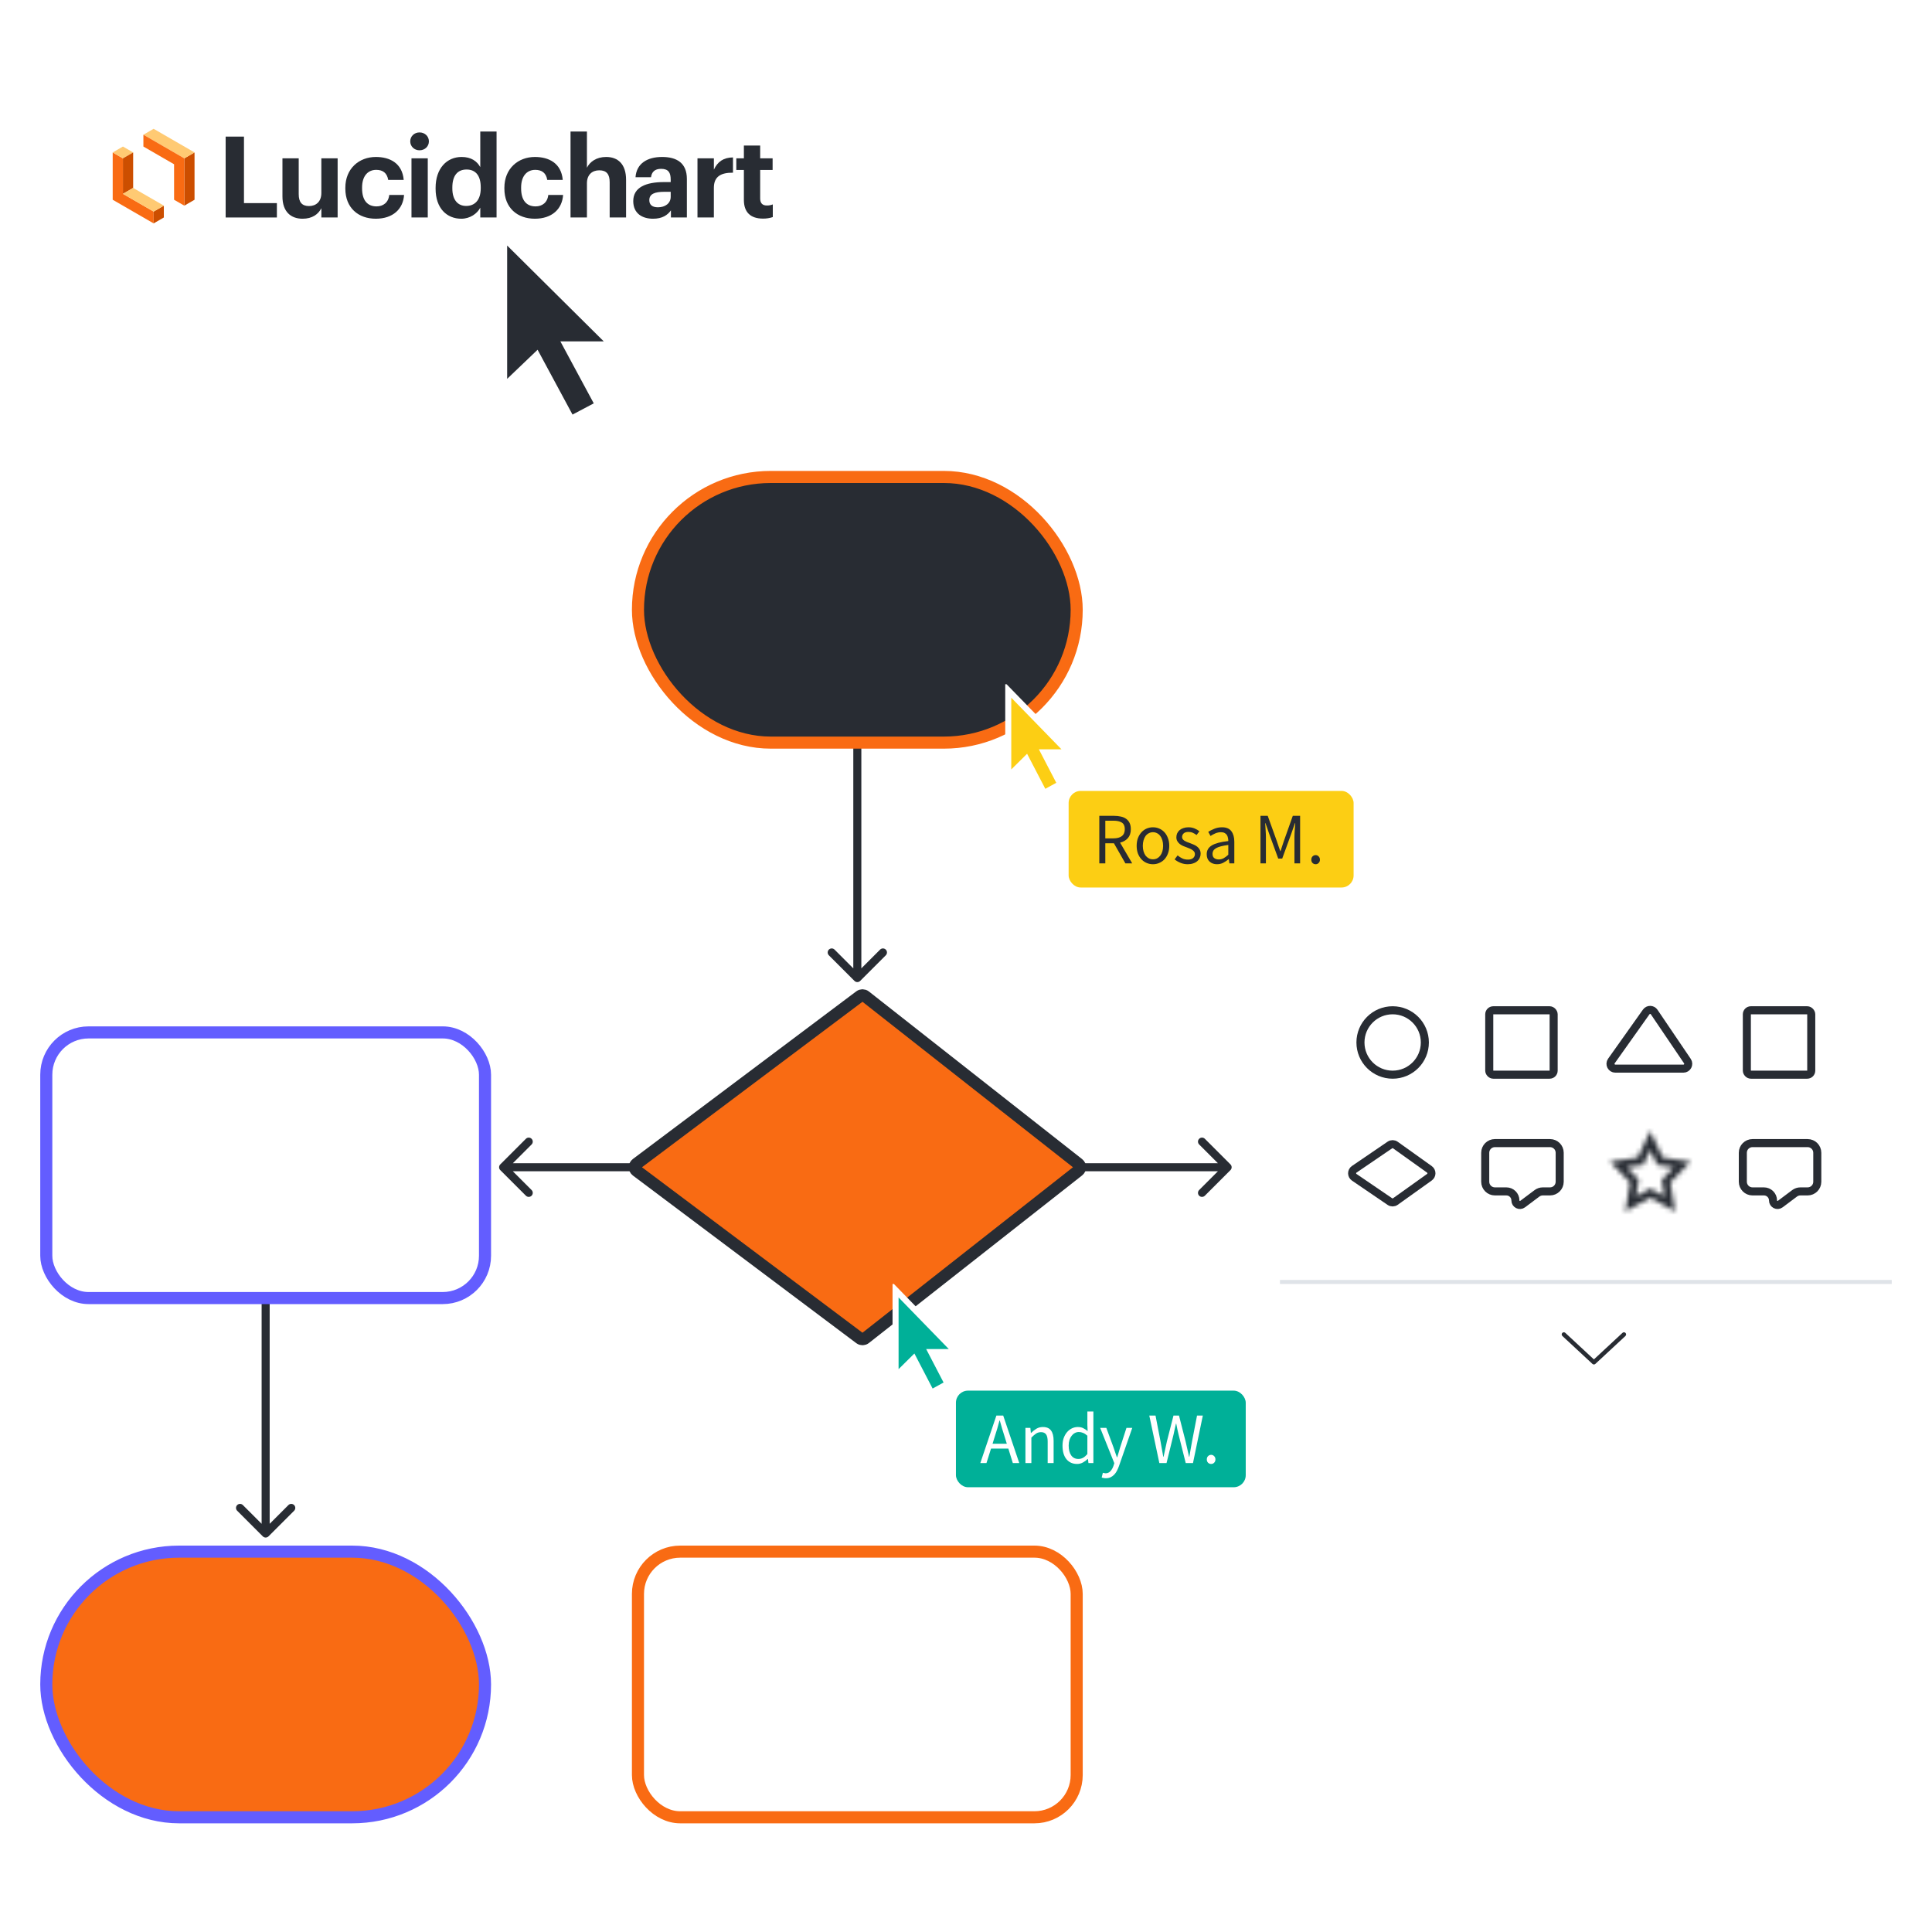 <svg width="400" height="400" viewBox="0 0 400 400" fill="none" xmlns="http://www.w3.org/2000/svg">
<path d="M55.589 256.077C55.264 255.752 54.736 255.752 54.411 256.077L49.107 261.381C48.782 261.706 48.782 262.234 49.107 262.559C49.433 262.884 49.961 262.884 50.286 262.559L55 257.845L59.714 262.559C60.039 262.884 60.567 262.884 60.893 262.559C61.218 262.234 61.218 261.706 60.893 261.381L55.589 256.077ZM54.411 318.089C54.736 318.415 55.264 318.415 55.589 318.089L60.893 312.786C61.218 312.46 61.218 311.933 60.893 311.607C60.567 311.282 60.039 311.282 59.714 311.607L55 316.321L50.286 311.607C49.961 311.282 49.433 311.282 49.107 311.607C48.782 311.933 48.782 312.46 49.107 312.786L54.411 318.089ZM54.167 256.667L54.167 317.5L55.833 317.5L55.833 256.667L54.167 256.667Z" fill="#282C33"/>
<path d="M165.589 242.256C165.915 241.93 165.915 241.403 165.589 241.077L160.286 235.774C159.961 235.449 159.433 235.449 159.107 235.774C158.782 236.099 158.782 236.627 159.107 236.952L163.821 241.667L159.107 246.381C158.782 246.706 158.782 247.234 159.107 247.559C159.433 247.884 159.961 247.884 160.286 247.559L165.589 242.256ZM103.577 241.077C103.252 241.403 103.252 241.93 103.577 242.256L108.881 247.559C109.206 247.884 109.734 247.884 110.059 247.559C110.385 247.234 110.385 246.706 110.059 246.381L105.345 241.667L110.059 236.952C110.385 236.627 110.385 236.099 110.059 235.774C109.734 235.449 109.206 235.449 108.881 235.774L103.577 241.077ZM165 240.833L104.167 240.833L104.167 242.5L165 242.5L165 240.833Z" fill="#282C33"/>
<path d="M254.756 242.256C255.081 241.93 255.081 241.403 254.756 241.077L249.453 235.774C249.127 235.449 248.6 235.449 248.274 235.774C247.949 236.099 247.949 236.627 248.274 236.952L252.988 241.667L248.274 246.381C247.949 246.706 247.949 247.234 248.274 247.559C248.6 247.884 249.127 247.884 249.453 247.559L254.756 242.256ZM192.744 241.077C192.419 241.403 192.419 241.93 192.744 242.256L198.047 247.559C198.373 247.884 198.9 247.884 199.226 247.559C199.551 247.234 199.551 246.706 199.226 246.381L194.512 241.667L199.226 236.952C199.551 236.627 199.551 236.099 199.226 235.774C198.9 235.449 198.373 235.449 198.047 235.774L192.744 241.077ZM254.167 240.833L193.333 240.833L193.333 242.5L254.167 242.5L254.167 240.833Z" fill="#282C33"/>
<g filter="url(#filter0_d_4_21428)">
<rect x="8.333" y="16.666" width="166.667" height="40" rx="3.333" fill="white"/>
</g>
<g clip-path="url(#clip0_4_21428)">
<path d="M46.718 28.282H50.512V42.053H57.326V45.028H46.718V28.282Z" fill="#282C33"/>
<path d="M58.478 40.672V32.779H61.847V40.203C61.847 41.866 62.526 42.662 63.978 42.662C65.406 42.662 66.531 41.772 66.531 39.969V32.779H69.903V45.027H66.535V43.108C65.902 44.349 64.662 45.285 62.647 45.285C60.258 45.285 58.478 43.881 58.478 40.672Z" fill="#282C33"/>
<path d="M71.499 39.056V38.869C71.499 34.911 74.333 32.498 77.823 32.498C80.657 32.498 83.28 33.74 83.585 37.252H80.376C80.138 35.824 79.275 35.167 77.893 35.167C76.137 35.167 74.965 36.478 74.965 38.82V39.008C74.965 41.467 76.067 42.732 77.964 42.732C79.322 42.732 80.423 41.935 80.587 40.366H83.655C83.468 43.27 81.359 45.284 77.8 45.284C74.213 45.285 71.499 43.06 71.499 39.056Z" fill="#282C33"/>
<path d="M84.935 29.267C84.935 28.213 85.779 27.416 86.856 27.416C87.957 27.416 88.799 28.213 88.799 29.267C88.799 30.32 87.957 31.116 86.856 31.116C85.779 31.116 84.935 30.32 84.935 29.267ZM85.193 32.779H88.565V45.028H85.193V32.779Z" fill="#282C33"/>
<path d="M90.186 39.079V38.892C90.186 34.863 92.504 32.498 95.572 32.498C97.539 32.498 98.758 33.365 99.436 34.605V27.229H102.809V45.027H99.439V42.991C98.807 44.231 97.307 45.285 95.504 45.285C92.53 45.285 90.186 43.153 90.186 39.079ZM99.531 38.962V38.774C99.531 36.338 98.452 35.096 96.603 35.096C94.705 35.096 93.652 36.384 93.652 38.82V39.008C93.652 41.444 94.823 42.638 96.509 42.638C98.291 42.638 99.533 41.445 99.533 38.962H99.531Z" fill="#282C33"/>
<path d="M104.427 39.056V38.869C104.427 34.911 107.26 32.498 110.751 32.498C113.585 32.498 116.207 33.74 116.513 37.252H113.304C113.07 35.824 112.203 35.167 110.821 35.167C109.065 35.167 107.893 36.478 107.893 38.82V39.008C107.893 41.467 108.994 42.732 110.891 42.732C112.249 42.732 113.35 41.935 113.514 40.366H116.582C116.395 43.27 114.287 45.284 110.728 45.284C107.144 45.285 104.427 43.06 104.427 39.056Z" fill="#282C33"/>
<path d="M118.123 27.229H121.518V34.723C122.128 33.505 123.462 32.498 125.5 32.498C127.912 32.498 129.622 33.95 129.622 37.229V45.027H126.226V37.721C126.226 36.058 125.571 35.261 124.071 35.261C122.62 35.261 121.518 36.151 121.518 37.955V45.027H118.123V27.229Z" fill="#282C33"/>
<path d="M131.108 41.632C131.108 38.775 133.732 37.697 137.479 37.697H138.861V37.206C138.861 35.753 138.415 34.957 136.87 34.957C135.535 34.957 134.926 35.636 134.786 36.691H131.577C131.791 33.786 134.084 32.498 137.081 32.498C140.078 32.498 142.21 33.715 142.21 37.041V45.027H138.908V43.553C138.205 44.537 137.127 45.285 135.207 45.285C132.982 45.285 131.108 44.208 131.108 41.632ZM138.861 40.742V39.711H137.55C135.582 39.711 134.434 40.133 134.434 41.445C134.434 42.335 134.974 42.92 136.214 42.92C137.716 42.92 138.861 42.101 138.861 40.742Z" fill="#282C33"/>
<path d="M144.406 32.779H147.802V35.121C148.575 33.483 149.77 32.616 151.756 32.591V35.754C149.251 35.73 147.798 36.55 147.798 38.893V45.028H144.406V32.779Z" fill="#282C33"/>
<path d="M154.013 41.397V35.191H152.444V32.778H154.013V30.131H157.385V32.778H159.961V35.191H157.385V41.092C157.385 42.076 157.877 42.543 158.744 42.543C159.185 42.556 159.624 42.477 160.032 42.309V44.933C159.369 45.158 158.672 45.269 157.971 45.26C155.395 45.261 154.013 43.95 154.013 41.397Z" fill="#282C33"/>
<path d="M23.333 31.561V41.355L31.805 46.252V43.804L25.451 40.131V32.786L23.333 31.561Z" fill="#F96B13"/>
<path d="M38.158 32.786V42.58L40.277 41.355V31.561L38.158 32.786Z" fill="#CC4E00"/>
<path d="M29.688 27.889L38.158 32.786L40.277 31.562L31.805 26.666L29.688 27.889Z" fill="#FFCA73"/>
<path d="M23.333 31.562L25.451 32.787L27.569 31.562L25.451 30.338L23.333 31.562Z" fill="#FFCA73"/>
<path d="M25.451 32.786V40.131L27.569 38.906V31.561L25.451 32.786Z" fill="#CC4E00"/>
<path d="M31.805 43.804V46.252L33.923 45.028V42.58L31.805 43.804Z" fill="#CC4E00"/>
<path d="M25.451 40.131L31.805 43.803L33.923 42.579L27.569 38.906L25.451 40.131Z" fill="#FFCA73"/>
<path d="M29.688 27.889V30.338L36.04 34.01L36.042 41.355L38.158 42.58V32.786L29.688 27.889Z" fill="#F96B13"/>
</g>
<rect x="9.583" y="213.75" width="90.833" height="55" rx="8.75" fill="white" stroke="#635DFF" stroke-width="2.5"/>
<rect x="9.583" y="321.25" width="90.833" height="55" rx="27.5" fill="#F96B13" stroke="#635DFF" stroke-width="2.5"/>
<rect x="132.083" y="321.25" width="90.833" height="55" rx="8.75" fill="white" stroke="#F96B13" stroke-width="2.5"/>
<path d="M131.788 240.951L178.035 206.246C178.36 206.003 178.807 206.008 179.126 206.258L223.271 240.963C223.727 241.321 223.727 242.012 223.271 242.371L179.126 277.075C178.807 277.326 178.36 277.331 178.035 277.087L131.788 242.383C131.31 242.025 131.31 241.309 131.788 240.951Z" fill="#F96B13" stroke="#282C33" stroke-width="2.5"/>
<path d="M178.089 141.077C177.764 140.752 177.236 140.752 176.911 141.077L171.607 146.381C171.282 146.706 171.282 147.234 171.607 147.559C171.933 147.884 172.461 147.884 172.786 147.559L177.5 142.845L182.214 147.559C182.539 147.884 183.067 147.884 183.393 147.559C183.718 147.234 183.718 146.706 183.393 146.381L178.089 141.077ZM176.911 203.089C177.236 203.415 177.764 203.415 178.089 203.089L183.393 197.786C183.718 197.46 183.718 196.933 183.393 196.607C183.067 196.282 182.539 196.282 182.214 196.607L177.5 201.321L172.786 196.607C172.461 196.282 171.933 196.282 171.607 196.607C171.282 196.933 171.282 197.46 171.607 197.786L176.911 203.089ZM176.667 141.667L176.667 202.5L178.333 202.5L178.333 141.667L176.667 141.667Z" fill="#282C33"/>
<rect x="132.083" y="98.75" width="90.833" height="55" rx="27.5" fill="#282C33" stroke="#F96B13" stroke-width="2.5"/>
<path d="M117.8 86.229L118.192 86.956L118.923 86.57L123.322 84.249L124.065 83.856L123.666 83.117L117.414 71.511H124.999H127.022L125.586 70.086L105.586 50.242L104.166 48.833V50.834V78.438V80.387L105.575 79.04L111.089 73.77L117.8 86.229Z" fill="#282C33" stroke="white" stroke-width="1.667"/>
<g filter="url(#filter1_d_4_21428)">
<rect x="265" y="192.5" width="126.667" height="99.167" rx="3.333" fill="white"/>
</g>
<line x1="265" y1="265.417" x2="391.667" y2="265.417" stroke="#DFE3E8" stroke-width="0.833"/>
<path d="M280.378 242.09L287.757 237.06C288.103 236.823 288.56 236.828 288.901 237.072L295.944 242.103C296.502 242.502 296.502 243.331 295.944 243.73L288.901 248.761C288.56 249.005 288.103 249.01 287.757 248.773L280.378 243.743C279.796 243.346 279.796 242.487 280.378 242.09Z" stroke="#282C33" stroke-width="1.667"/>
<path fill-rule="evenodd" clip-rule="evenodd" d="M336.548 275.976C336.715 276.155 336.705 276.437 336.525 276.604L330.302 282.381C330.132 282.54 329.868 282.54 329.698 282.381L323.475 276.604C323.295 276.437 323.285 276.155 323.452 275.976C323.619 275.796 323.9 275.785 324.08 275.952L330 281.449L335.92 275.952C336.1 275.785 336.381 275.796 336.548 275.976Z" fill="#282C33"/>
<path d="M333.62 219.671L340.832 209.51C341.236 208.94 342.084 208.95 342.475 209.527L349.359 219.689C349.809 220.353 349.333 221.25 348.531 221.25H334.436C333.624 221.25 333.15 220.334 333.62 219.671Z" stroke="#282C33" stroke-width="1.667"/>
<path d="M322.917 238.667V244.667C322.917 245.771 322.021 246.667 320.917 246.667H319.417C318.984 246.667 318.563 246.807 318.217 247.067L315.25 249.292C314.632 249.755 313.75 249.314 313.75 248.542C313.75 247.506 312.911 246.667 311.875 246.667H309.5C308.395 246.667 307.5 245.771 307.5 244.667V238.667C307.5 237.562 308.395 236.667 309.5 236.667H320.917C322.021 236.667 322.917 237.562 322.917 238.667Z" stroke="#282C33" stroke-width="1.667"/>
<path d="M376.25 238.667V244.667C376.25 245.771 375.355 246.667 374.25 246.667H372.75C372.317 246.667 371.896 246.807 371.55 247.067L368.583 249.292C367.965 249.755 367.083 249.314 367.083 248.542C367.083 247.506 366.244 246.667 365.208 246.667H362.833C361.729 246.667 360.833 245.771 360.833 244.667V238.667C360.833 237.562 361.729 236.667 362.833 236.667H374.25C375.355 236.667 376.25 237.562 376.25 238.667Z" stroke="#282C33" stroke-width="1.667"/>
<mask id="path-37-inside-1_4_21428" fill="white">
<path fill-rule="evenodd" clip-rule="evenodd" d="M341.667 246.082L344.619 247.714L344.053 244.241L346.542 241.69L343.111 241.166L341.667 238.089L340.222 241.166L336.791 241.69L339.28 244.241L338.714 247.714L341.667 246.082ZM336.516 250.833L337.5 244.803L333.333 240.533L339.092 239.653L341.667 234.167L344.242 239.653L350 240.533L345.833 244.803L346.817 250.833L341.667 247.986L336.516 250.833Z"/>
</mask>
<path d="M341.667 246.082L342.473 244.623L341.667 244.177L340.86 244.623L341.667 246.082ZM344.619 247.714L343.813 249.173L346.817 250.833L346.264 247.446L344.619 247.714ZM344.053 244.241L342.86 243.077L342.273 243.679L342.408 244.51L344.053 244.241ZM346.542 241.69L347.735 242.854L350 240.533L346.794 240.043L346.542 241.69ZM343.111 241.166L341.602 241.874L341.98 242.679L342.859 242.814L343.111 241.166ZM341.667 238.089L343.175 237.381L341.667 234.167L340.158 237.381L341.667 238.089ZM340.222 241.166L340.474 242.814L341.353 242.679L341.731 241.874L340.222 241.166ZM336.791 241.69L336.54 240.043L333.333 240.533L335.598 242.854L336.791 241.69ZM339.28 244.241L340.925 244.51L341.061 243.679L340.473 243.077L339.28 244.241ZM338.714 247.714L337.069 247.446L336.516 250.833L339.52 249.173L338.714 247.714ZM336.516 250.833L334.871 250.565L334.319 253.952L337.323 252.292L336.516 250.833ZM337.5 244.803L339.145 245.071L339.28 244.241L338.693 243.639L337.5 244.803ZM333.333 240.533L333.082 238.885L329.875 239.375L332.14 241.697L333.333 240.533ZM339.092 239.653L339.343 241.3L340.222 241.166L340.6 240.361L339.092 239.653ZM341.667 234.167L343.175 233.458L341.667 230.244L340.158 233.458L341.667 234.167ZM344.242 239.653L342.733 240.361L343.111 241.166L343.99 241.3L344.242 239.653ZM350 240.533L351.193 241.697L353.458 239.375L350.252 238.885L350 240.533ZM345.833 244.803L344.64 243.639L344.053 244.241L344.188 245.071L345.833 244.803ZM346.817 250.833L346.011 252.292L349.014 253.952L348.462 250.565L346.817 250.833ZM341.667 247.986L342.473 246.528L341.667 246.082L340.86 246.528L341.667 247.986ZM345.426 246.255L342.473 244.623L340.86 247.54L343.813 249.173L345.426 246.255ZM342.408 244.51L342.975 247.982L346.264 247.446L345.698 243.973L342.408 244.51ZM345.349 240.526L342.86 243.077L345.246 245.405L347.735 242.854L345.349 240.526ZM342.859 242.814L346.29 243.338L346.794 240.043L343.363 239.519L342.859 242.814ZM340.158 238.797L341.602 241.874L344.62 240.458L343.175 237.381L340.158 238.797ZM341.731 241.874L343.175 238.797L340.158 237.381L338.714 240.458L341.731 241.874ZM337.043 243.338L340.474 242.814L339.971 239.519L336.54 240.043L337.043 243.338ZM340.473 243.077L337.984 240.526L335.598 242.854L338.087 245.405L340.473 243.077ZM340.359 247.982L340.925 244.51L337.635 243.973L337.069 247.446L340.359 247.982ZM340.86 244.623L337.908 246.255L339.52 249.173L342.473 247.54L340.86 244.623ZM340.86 246.528L335.71 249.375L337.323 252.292L342.473 249.445L340.86 246.528ZM338.161 251.101L339.145 245.071L335.855 244.535L334.871 250.565L338.161 251.101ZM338.693 243.639L334.526 239.369L332.14 241.697L336.307 245.967L338.693 243.639ZM333.585 242.18L339.343 241.3L338.84 238.005L333.082 238.885L333.585 242.18ZM340.6 240.361L343.175 234.875L340.158 233.458L337.583 238.945L340.6 240.361ZM340.158 234.875L342.733 240.361L345.751 238.945L343.175 233.458L340.158 234.875ZM343.99 241.3L349.748 242.18L350.252 238.885L344.494 238.005L343.99 241.3ZM348.807 239.369L344.64 243.639L347.026 245.967L351.193 241.697L348.807 239.369ZM344.188 245.071L345.172 251.101L348.462 250.565L347.478 244.535L344.188 245.071ZM347.623 249.375L342.473 246.528L340.86 249.445L346.011 252.292L347.623 249.375Z" fill="#282C33" mask="url(#path-37-inside-1_4_21428)"/>
<rect x="308.333" y="209.167" width="13.333" height="13.333" rx="0.833" stroke="#282C33" stroke-width="1.667"/>
<rect x="361.667" y="209.167" width="13.333" height="13.333" rx="0.833" stroke="#282C33" stroke-width="1.667"/>
<circle cx="288.333" cy="215.833" r="6.667" fill="white" stroke="#282C33" stroke-width="1.667"/>
<g clip-path="url(#clip1_4_21428)">
<path fill-rule="evenodd" clip-rule="evenodd" d="M208.749 142.917L221.249 155.764H216.116L219.528 162.326L216.161 164.167L212.486 157.1L208.749 160.8V142.917Z" fill="#FCCE14" stroke="white" stroke-width="1.25"/>
<g clip-path="url(#clip2_4_21428)">
<rect x="221.249" y="163.75" width="59" height="20" rx="2.5" fill="#FCCE14"/>
<path d="M227.599 178.75V168.91H230.674C231.174 168.91 231.634 168.96 232.054 169.06C232.484 169.15 232.849 169.305 233.149 169.525C233.459 169.745 233.699 170.03 233.869 170.38C234.039 170.73 234.124 171.16 234.124 171.67C234.124 172.44 233.924 173.055 233.524 173.515C233.124 173.975 232.584 174.29 231.904 174.46L234.409 178.75H232.999L230.629 174.595H228.844V178.75H227.599ZM228.844 173.575H230.494C231.264 173.575 231.854 173.42 232.264 173.11C232.674 172.79 232.879 172.31 232.879 171.67C232.879 171.02 232.674 170.565 232.264 170.305C231.854 170.045 231.264 169.915 230.494 169.915H228.844V173.575ZM238.708 178.93C238.258 178.93 237.828 178.845 237.418 178.675C237.018 178.505 236.663 178.26 236.353 177.94C236.043 177.61 235.793 177.21 235.603 176.74C235.423 176.26 235.333 175.72 235.333 175.12C235.333 174.51 235.423 173.97 235.603 173.5C235.793 173.02 236.043 172.615 236.353 172.285C236.663 171.955 237.018 171.705 237.418 171.535C237.828 171.365 238.258 171.28 238.708 171.28C239.158 171.28 239.583 171.365 239.983 171.535C240.393 171.705 240.753 171.955 241.063 172.285C241.373 172.615 241.618 173.02 241.798 173.5C241.988 173.97 242.083 174.51 242.083 175.12C242.083 175.72 241.988 176.26 241.798 176.74C241.618 177.21 241.373 177.61 241.063 177.94C240.753 178.26 240.393 178.505 239.983 178.675C239.583 178.845 239.158 178.93 238.708 178.93ZM238.708 177.91C239.018 177.91 239.303 177.845 239.563 177.715C239.823 177.575 240.043 177.385 240.223 177.145C240.413 176.895 240.558 176.6 240.658 176.26C240.758 175.92 240.808 175.54 240.808 175.12C240.808 174.7 240.758 174.32 240.658 173.98C240.558 173.63 240.413 173.33 240.223 173.08C240.043 172.83 239.823 172.64 239.563 172.51C239.303 172.37 239.018 172.3 238.708 172.3C238.398 172.3 238.113 172.37 237.853 172.51C237.593 172.64 237.368 172.83 237.178 173.08C236.998 173.33 236.858 173.63 236.758 173.98C236.658 174.32 236.608 174.7 236.608 175.12C236.608 175.54 236.658 175.92 236.758 176.26C236.858 176.6 236.998 176.895 237.178 177.145C237.368 177.385 237.593 177.575 237.853 177.715C238.113 177.845 238.398 177.91 238.708 177.91ZM245.908 178.93C245.388 178.93 244.893 178.835 244.423 178.645C243.953 178.455 243.543 178.215 243.193 177.925L243.808 177.1C244.128 177.36 244.453 177.57 244.783 177.73C245.123 177.89 245.513 177.97 245.953 177.97C246.433 177.97 246.793 177.86 247.033 177.64C247.273 177.42 247.393 177.15 247.393 176.83C247.393 176.64 247.343 176.475 247.243 176.335C247.143 176.195 247.013 176.075 246.853 175.975C246.703 175.865 246.528 175.77 246.328 175.69C246.128 175.61 245.928 175.53 245.728 175.45C245.468 175.36 245.208 175.26 244.948 175.15C244.688 175.03 244.453 174.89 244.243 174.73C244.043 174.56 243.878 174.365 243.748 174.145C243.618 173.925 243.553 173.66 243.553 173.35C243.553 173.06 243.608 172.79 243.718 172.54C243.838 172.28 244.003 172.06 244.213 171.88C244.433 171.69 244.698 171.545 245.008 171.445C245.318 171.335 245.668 171.28 246.058 171.28C246.518 171.28 246.938 171.36 247.318 171.52C247.708 171.68 248.043 171.875 248.323 172.105L247.738 172.885C247.488 172.695 247.228 172.54 246.958 172.42C246.688 172.3 246.393 172.24 246.073 172.24C245.613 172.24 245.273 172.345 245.053 172.555C244.843 172.765 244.738 173.01 244.738 173.29C244.738 173.46 244.783 173.61 244.873 173.74C244.963 173.86 245.083 173.97 245.233 174.07C245.383 174.16 245.553 174.245 245.743 174.325C245.943 174.395 246.148 174.47 246.358 174.55C246.618 174.65 246.878 174.755 247.138 174.865C247.408 174.975 247.648 175.115 247.858 175.285C248.068 175.445 248.238 175.645 248.368 175.885C248.508 176.125 248.578 176.415 248.578 176.755C248.578 177.055 248.518 177.335 248.398 177.595C248.288 177.855 248.118 178.085 247.888 178.285C247.668 178.485 247.388 178.64 247.048 178.75C246.718 178.87 246.338 178.93 245.908 178.93ZM251.967 178.93C251.357 178.93 250.847 178.75 250.437 178.39C250.037 178.03 249.837 177.52 249.837 176.86C249.837 176.06 250.192 175.45 250.902 175.03C251.612 174.6 252.747 174.3 254.307 174.13C254.307 173.9 254.282 173.675 254.232 173.455C254.192 173.235 254.117 173.04 254.007 172.87C253.897 172.7 253.742 172.565 253.542 172.465C253.352 172.355 253.107 172.3 252.807 172.3C252.387 172.3 251.992 172.38 251.622 172.54C251.252 172.7 250.922 172.88 250.632 173.08L250.152 172.225C250.492 172.005 250.907 171.795 251.397 171.595C251.887 171.385 252.427 171.28 253.017 171.28C253.907 171.28 254.552 171.555 254.952 172.105C255.352 172.645 255.552 173.37 255.552 174.28V178.75H254.532L254.427 177.88H254.382C254.032 178.17 253.657 178.42 253.257 178.63C252.857 178.83 252.427 178.93 251.967 178.93ZM252.327 177.94C252.677 177.94 253.007 177.86 253.317 177.7C253.627 177.53 253.957 177.285 254.307 176.965V174.94C253.697 175.02 253.182 175.115 252.762 175.225C252.352 175.335 252.017 175.465 251.757 175.615C251.507 175.765 251.322 175.94 251.202 176.14C251.092 176.33 251.037 176.54 251.037 176.77C251.037 177.19 251.162 177.49 251.412 177.67C251.662 177.85 251.967 177.94 252.327 177.94ZM260.968 178.75V168.91H262.468L264.358 174.16C264.478 174.5 264.593 174.845 264.703 175.195C264.823 175.535 264.943 175.875 265.063 176.215H265.123C265.243 175.875 265.353 175.535 265.453 175.195C265.563 174.845 265.678 174.5 265.798 174.16L267.658 168.91H269.173V178.75H268.003V173.335C268.003 172.895 268.023 172.41 268.063 171.88C268.103 171.35 268.138 170.865 268.168 170.425H268.108L267.328 172.66L265.468 177.76H264.643L262.783 172.66L262.003 170.425H261.943C261.973 170.865 262.003 171.35 262.033 171.88C262.073 172.41 262.093 172.895 262.093 173.335V178.75H260.968ZM272.392 178.93C272.142 178.93 271.927 178.845 271.747 178.675C271.577 178.495 271.492 178.27 271.492 178C271.492 177.71 271.577 177.48 271.747 177.31C271.927 177.13 272.142 177.04 272.392 177.04C272.632 177.04 272.837 177.13 273.007 177.31C273.187 177.48 273.277 177.71 273.277 178C273.277 178.27 273.187 178.495 273.007 178.675C272.837 178.845 272.632 178.93 272.392 178.93Z" fill="#282C33"/>
</g>
</g>
<g clip-path="url(#clip3_4_21428)">
<path fill-rule="evenodd" clip-rule="evenodd" d="M185.416 267.083L197.916 279.931H192.782L196.195 286.493L192.828 288.333L189.153 281.267L185.416 284.967V267.083Z" fill="#00B098" stroke="white" stroke-width="1.25"/>
<rect x="197.916" y="287.917" width="60" height="20" rx="2.5" fill="#00B098"/>
<path d="M205.961 297.412L205.496 298.912H208.451L207.986 297.412C207.806 296.862 207.636 296.317 207.476 295.777C207.316 295.227 207.156 294.667 206.996 294.097H206.936C206.786 294.667 206.631 295.227 206.471 295.777C206.311 296.317 206.141 296.862 205.961 297.412ZM202.961 302.917L206.291 293.077H207.701L211.031 302.917H209.696L208.766 299.917H205.181L204.236 302.917H202.961ZM212.305 302.917V295.627H213.325L213.43 296.677H213.475C213.825 296.327 214.19 296.037 214.57 295.807C214.96 295.567 215.41 295.447 215.92 295.447C216.69 295.447 217.25 295.687 217.6 296.167C217.96 296.647 218.14 297.357 218.14 298.297V302.917H216.91V298.462C216.91 297.772 216.8 297.277 216.58 296.977C216.36 296.667 216.01 296.512 215.53 296.512C215.15 296.512 214.815 296.607 214.525 296.797C214.235 296.987 213.905 297.267 213.535 297.637V302.917H212.305ZM222.998 303.097C222.078 303.097 221.343 302.767 220.793 302.107C220.253 301.447 219.983 300.507 219.983 299.287C219.983 298.697 220.068 298.167 220.238 297.697C220.418 297.217 220.653 296.812 220.943 296.482C221.233 296.152 221.568 295.897 221.948 295.717C222.328 295.537 222.728 295.447 223.148 295.447C223.568 295.447 223.933 295.522 224.243 295.672C224.553 295.822 224.868 296.027 225.188 296.287L225.128 295.042V292.237H226.373V302.917H225.353L225.248 302.062H225.203C224.913 302.342 224.578 302.587 224.198 302.797C223.828 302.997 223.428 303.097 222.998 303.097ZM223.268 302.062C223.608 302.062 223.928 301.982 224.228 301.822C224.528 301.652 224.828 301.397 225.128 301.057V297.247C224.818 296.967 224.518 296.772 224.228 296.662C223.948 296.542 223.658 296.482 223.358 296.482C223.068 296.482 222.793 296.552 222.533 296.692C222.283 296.822 222.063 297.012 221.873 297.262C221.683 297.502 221.533 297.792 221.423 298.132C221.313 298.472 221.258 298.852 221.258 299.272C221.258 300.152 221.433 300.837 221.783 301.327C222.133 301.817 222.628 302.062 223.268 302.062ZM228.948 306.052C228.778 306.052 228.623 306.037 228.483 306.007C228.343 305.987 228.213 305.952 228.093 305.902L228.333 304.927C228.413 304.947 228.503 304.967 228.603 304.987C228.703 305.017 228.798 305.032 228.888 305.032C229.308 305.032 229.648 304.882 229.908 304.582C230.178 304.292 230.388 303.922 230.538 303.472L230.703 302.932L227.778 295.627H229.053L230.538 299.662C230.648 299.982 230.763 300.322 230.883 300.682C231.013 301.032 231.133 301.377 231.243 301.717H231.303C231.413 301.387 231.518 301.042 231.618 300.682C231.718 300.322 231.818 299.982 231.918 299.662L233.223 295.627H234.423L231.678 303.517C231.548 303.877 231.403 304.212 231.243 304.522C231.083 304.832 230.893 305.097 230.673 305.317C230.453 305.547 230.203 305.727 229.923 305.857C229.643 305.987 229.318 306.052 228.948 306.052ZM240.033 302.917L237.948 293.077H239.238L240.273 298.432C240.363 298.972 240.458 299.502 240.558 300.022C240.658 300.542 240.753 301.072 240.843 301.612H240.903C241.013 301.072 241.128 300.542 241.248 300.022C241.368 299.492 241.483 298.962 241.593 298.432L242.958 293.077H244.098L245.463 298.432C245.583 298.952 245.703 299.477 245.823 300.007C245.943 300.537 246.063 301.072 246.183 301.612H246.243C246.333 301.072 246.423 300.542 246.513 300.022C246.603 299.492 246.698 298.962 246.798 298.432L247.833 293.077H249.033L246.993 302.917H245.493L244.008 296.992C243.918 296.612 243.833 296.242 243.753 295.882C243.683 295.512 243.608 295.137 243.528 294.757H243.468C243.388 295.137 243.303 295.512 243.213 295.882C243.133 296.242 243.053 296.612 242.973 296.992L241.518 302.917H240.033ZM250.758 303.097C250.508 303.097 250.293 303.012 250.113 302.842C249.943 302.662 249.858 302.437 249.858 302.167C249.858 301.877 249.943 301.647 250.113 301.477C250.293 301.297 250.508 301.207 250.758 301.207C250.998 301.207 251.203 301.297 251.373 301.477C251.553 301.647 251.643 301.877 251.643 302.167C251.643 302.437 251.553 302.662 251.373 302.842C251.203 303.012 250.998 303.097 250.758 303.097Z" fill="white"/>
</g>
<defs>
<filter id="filter0_d_4_21428" x="6.333" y="15.166" width="170.667" height="44" filterUnits="userSpaceOnUse" color-interpolation-filters="sRGB">
<feFlood flood-opacity="0" result="BackgroundImageFix"/>
<feColorMatrix in="SourceAlpha" type="matrix" values="0 0 0 0 0 0 0 0 0 0 0 0 0 0 0 0 0 0 127 0" result="hardAlpha"/>
<feOffset dy="0.5"/>
<feGaussianBlur stdDeviation="1"/>
<feColorMatrix type="matrix" values="0 0 0 0 0 0 0 0 0 0 0 0 0 0 0 0 0 0 0.4 0"/>
<feBlend mode="normal" in2="BackgroundImageFix" result="effect1_dropShadow_4_21428"/>
<feBlend mode="normal" in="SourceGraphic" in2="effect1_dropShadow_4_21428" result="shape"/>
</filter>
<filter id="filter1_d_4_21428" x="259" y="187.5" width="138.667" height="111.167" filterUnits="userSpaceOnUse" color-interpolation-filters="sRGB">
<feFlood flood-opacity="0" result="BackgroundImageFix"/>
<feColorMatrix in="SourceAlpha" type="matrix" values="0 0 0 0 0 0 0 0 0 0 0 0 0 0 0 0 0 0 127 0" result="hardAlpha"/>
<feOffset dy="1"/>
<feGaussianBlur stdDeviation="3"/>
<feColorMatrix type="matrix" values="0 0 0 0 0 0 0 0 0 0 0 0 0 0 0 0 0 0 0.35 0"/>
<feBlend mode="normal" in2="BackgroundImageFix" result="effect1_dropShadow_4_21428"/>
<feBlend mode="normal" in="SourceGraphic" in2="effect1_dropShadow_4_21428" result="shape"/>
</filter>
<clipPath id="clip0_4_21428">
<rect width="136.667" height="19.579" fill="white" transform="translate(23.333 26.666)"/>
</clipPath>
<clipPath id="clip1_4_21428">
<rect width="74" height="43.334" fill="white" transform="translate(207.499 141.667)"/>
</clipPath>
<clipPath id="clip2_4_21428">
<rect x="221.249" y="163.75" width="59" height="20" rx="2.5" fill="white"/>
</clipPath>
<clipPath id="clip3_4_21428">
<rect width="75" height="43.333" fill="white" transform="translate(184.166 265.833)"/>
</clipPath>
</defs>
</svg>

